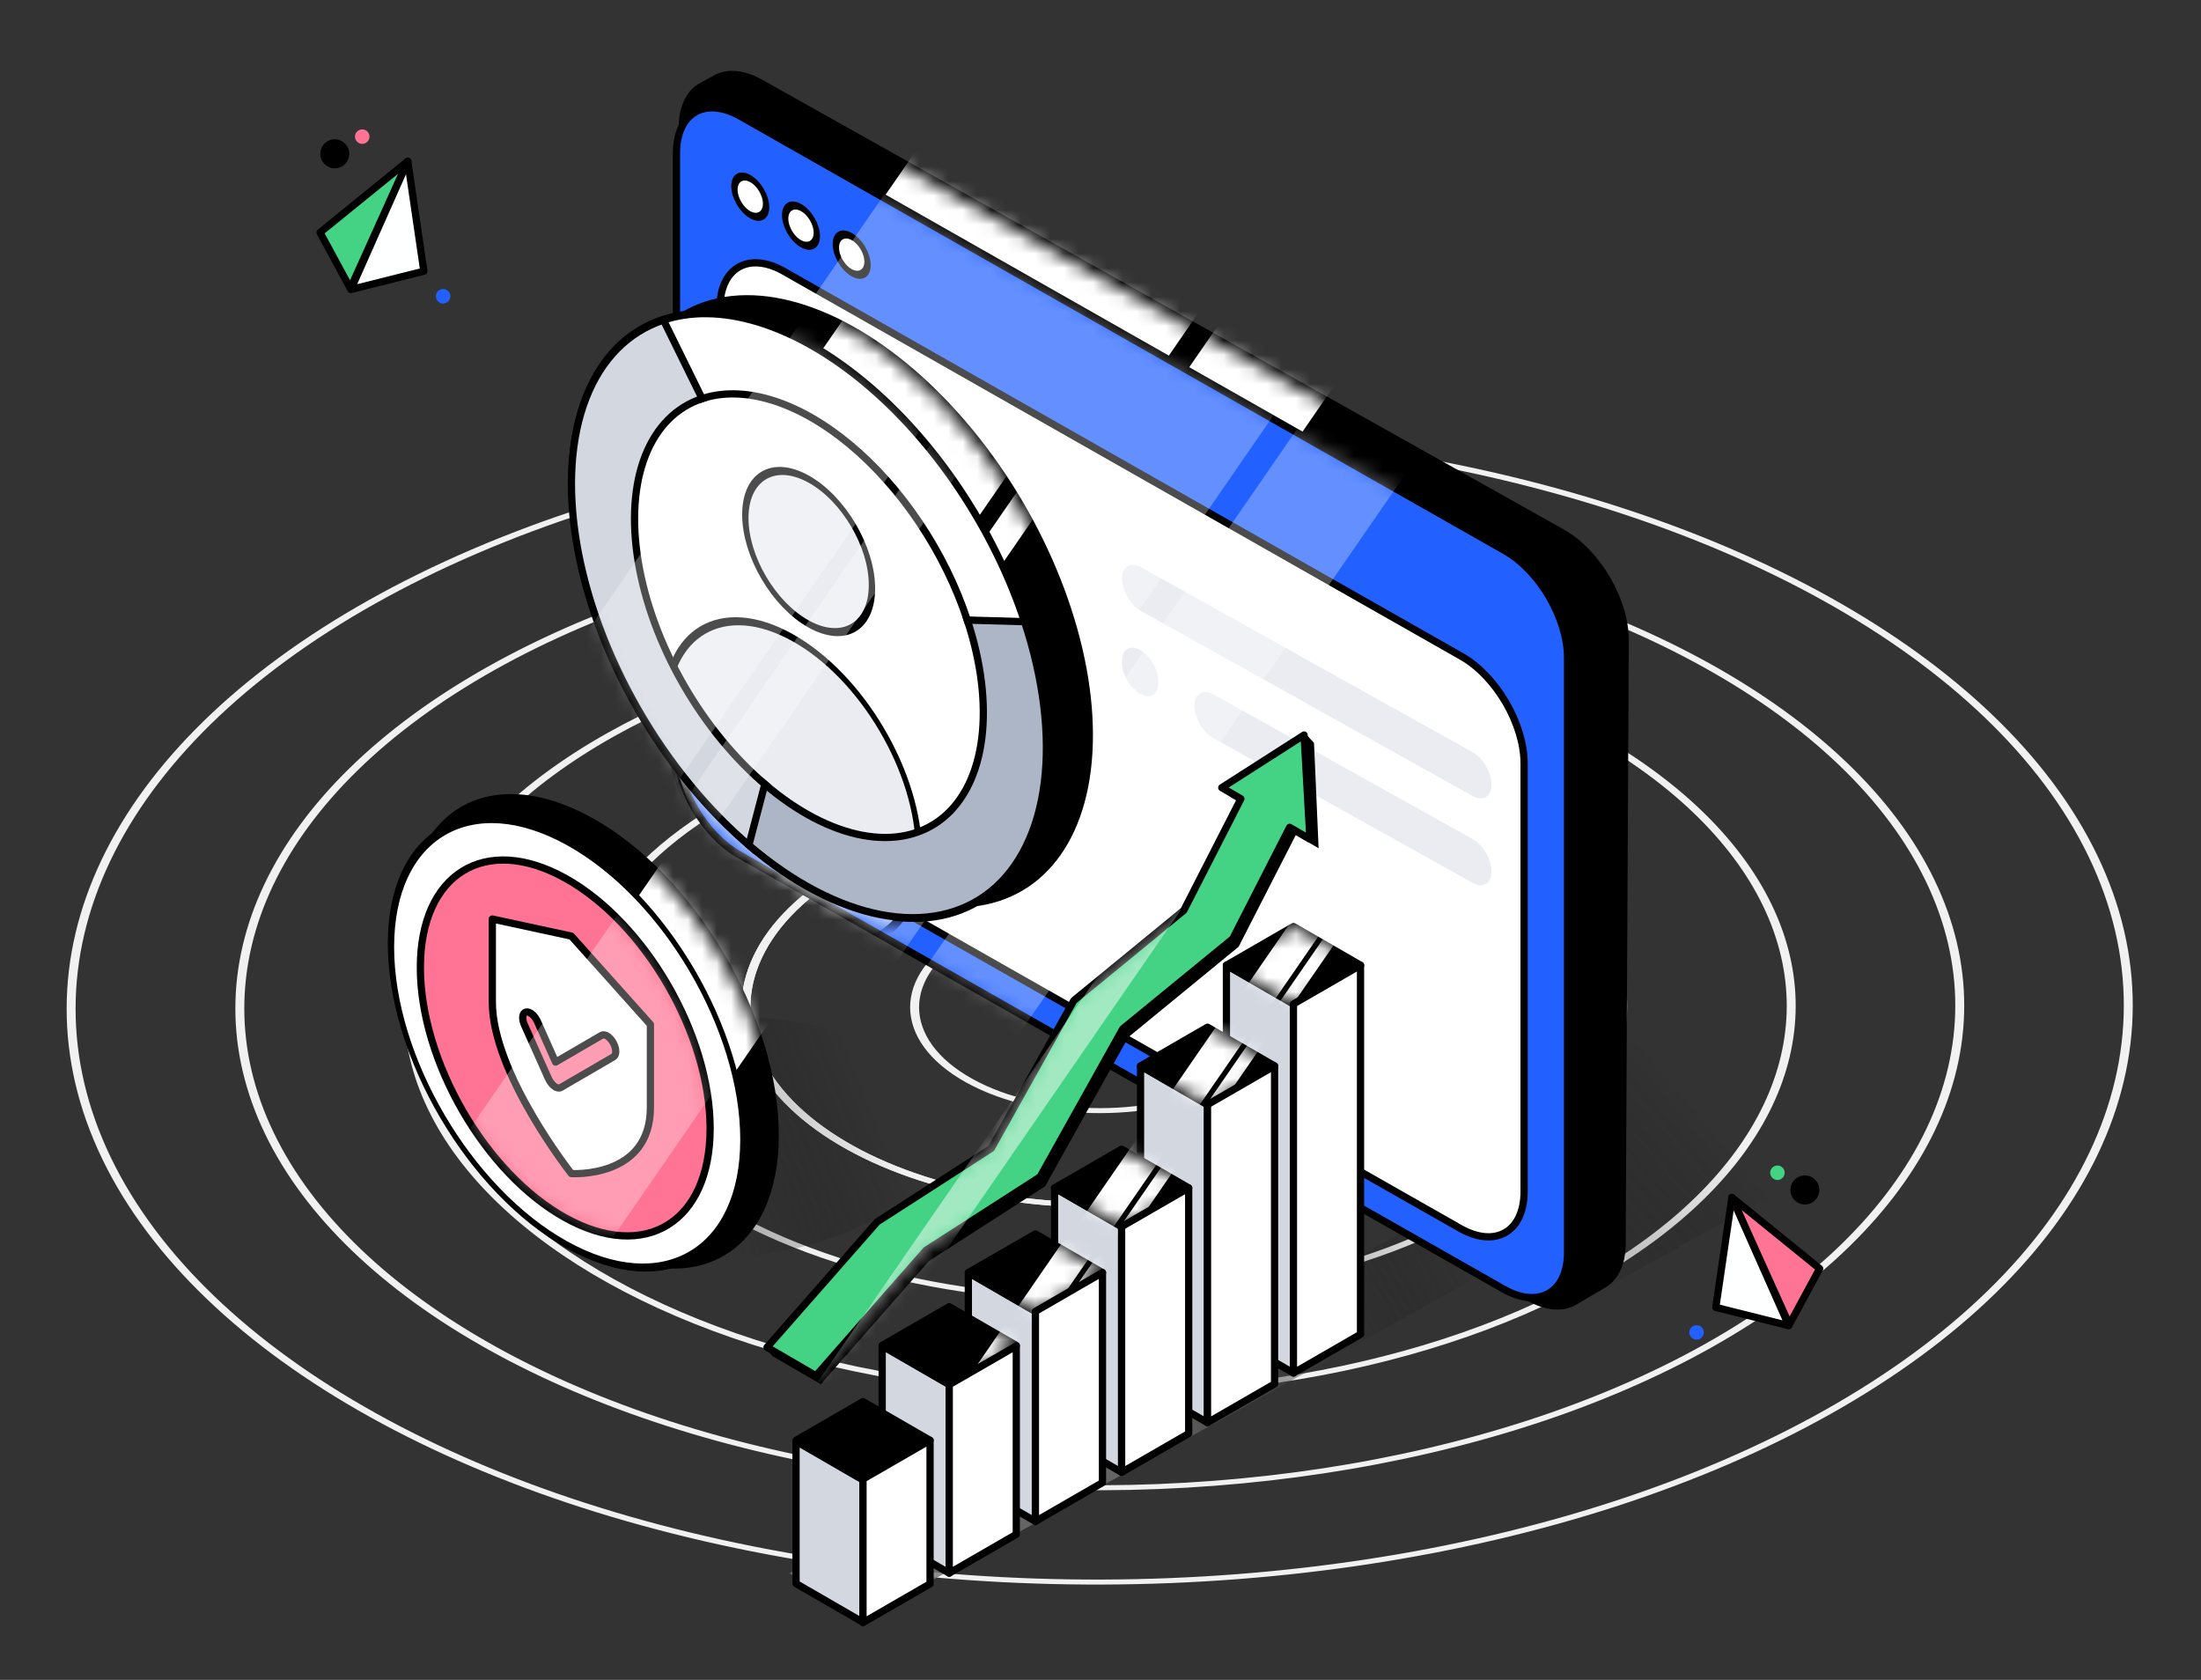 <svg width="152" height="116" viewBox="0 0 152 116" fill="none" xmlns="http://www.w3.org/2000/svg">
<rect x="0" y="0" width="152" height="116" fill="#333333" stroke="none"/>
<g clip-path="url(#clip0_2559_12379)">
<ellipse cx="0.943" cy="0.943" rx="0.943" ry="0.943" transform="matrix(0.874 0.486 -0.872 0.49 75.965 68.724)" stroke="#F1F1F1" stroke-width="0.5"/>
<ellipse cx="10.375" cy="10.375" rx="10.375" ry="10.375" transform="matrix(0.874 0.486 -0.872 0.49 75.951 59.405)" stroke="#F1F1F1" stroke-width="0.5"/>
<ellipse cx="19.807" cy="19.807" rx="19.807" ry="19.807" transform="matrix(0.874 0.486 -0.872 0.49 75.928 50.201)" stroke="#F1F1F1" stroke-width="0.5"/>
<ellipse cx="19.807" cy="19.807" rx="19.807" ry="19.807" transform="matrix(0.874 0.486 -0.872 0.49 75.928 50.201)" stroke="#F1F1F1" stroke-width="0.5"/>
<circle cx="29.239" cy="29.239" r="29.239" transform="matrix(0.874 0.486 -0.872 0.49 75.902 40.996)" stroke="#F1F1F1" stroke-width="0.5"/>
<ellipse cx="38.67" cy="38.67" rx="38.67" ry="38.67" transform="matrix(0.874 0.486 -0.872 0.49 75.88 31.792)" stroke="#F1F1F1" stroke-width="0.5"/>
<circle cx="48.102" cy="48.102" r="48.102" transform="matrix(0.874 0.486 -0.872 0.49 75.855 22.587)" stroke="#F1F1F1" stroke-width="0.5"/>
<circle cx="57.534" cy="57.534" r="57.534" transform="matrix(0.874 0.486 -0.872 0.49 75.83 13.383)" stroke="#F1F1F1" stroke-width="0.5"/>
<rect opacity="0.8" width="29.643" height="50.033" transform="matrix(0.874 -0.486 0.872 0.49 64.481 65.956)" fill="url(#paint0_linear_2559_12379)"/>
<rect opacity="0.8" width="53.166" height="6.127" transform="matrix(0.874 -0.486 0.872 0.49 54.51 108.635)" fill="url(#paint1_linear_2559_12379)"/>
<path d="M49.441 5.417C50.261 4.968 51.357 5.074 52.496 5.713L107.884 36.785C110.3 38.14 112.248 41.475 112.234 44.23L112.02 85.892C112.014 87.203 111.554 88.207 110.742 88.686L108.734 89.87C107.85 90.392 106.63 90.244 105.381 89.465L54.012 57.422C51.837 56.065 50.09 53.135 49.916 50.554L47.132 9.221C47.027 7.672 47.512 6.474 48.454 5.958L49.441 5.417Z" fill="black" stroke="black" stroke-width="0.5" stroke-linejoin="round"/>
<mask id="mask0_2559_12379" style="mask-type:alpha" maskUnits="userSpaceOnUse" x="46" y="5" width="66" height="86">
<path d="M48.94 5.418C49.76 4.968 50.856 5.074 51.995 5.713L107.383 36.785C109.799 38.14 111.747 41.475 111.733 44.231L111.519 85.892C111.513 87.203 111.053 88.207 110.241 88.686L108.233 89.87C107.349 90.392 106.129 90.244 104.88 89.466L53.511 57.422C51.336 56.065 49.589 53.135 49.415 50.554L46.631 9.221C46.526 7.672 47.011 6.474 47.953 5.958L48.94 5.418Z" fill="black"/>
</mask>
<g mask="url(#mask0_2559_12379)">
<rect width="22.942" height="67.413" transform="matrix(-0.681 -0.733 0.568 -0.823 54.576 62.437)" fill="white"/>
<rect width="9.179" height="67.413" transform="matrix(-0.681 -0.733 0.568 -0.823 64.722 66.363)" fill="white"/>
</g>
<path d="M46.717 10.578C46.717 7.795 48.703 6.651 51.136 8.033L103.935 38.034C106.33 39.395 108.257 42.695 108.257 45.435V86.468C108.257 89.251 106.271 90.395 103.838 89.013L51.039 59.012C48.644 57.651 46.717 54.351 46.717 51.611V10.578Z" fill="#2260FF" stroke="black" stroke-width="0.5" stroke-linejoin="round"/>
<path d="M49.718 21.279C49.718 18.497 51.704 17.353 54.137 18.735L100.932 45.324C103.327 46.685 105.254 49.985 105.254 52.725V82.273C105.254 85.056 103.268 86.2 100.835 84.818L54.04 58.228C51.645 56.868 49.718 53.567 49.718 50.827V21.279Z" fill="white" stroke="black" stroke-width="0.5" stroke-linejoin="round"/>
<path d="M77.486 39.953C77.486 39.117 78.079 38.769 78.81 39.177L101.684 51.933C102.413 52.339 103.003 53.343 103.003 54.177C103.003 55.013 102.41 55.361 101.679 54.953L78.805 42.197C78.076 41.791 77.486 40.787 77.486 39.953Z" fill="#EAECF1"/>
<path d="M82.489 48.732C82.489 47.896 83.083 47.548 83.814 47.956L101.685 57.931C102.413 58.338 103.003 59.342 103.003 60.175C103.003 61.011 102.409 61.359 101.678 60.951L83.808 50.976C83.079 50.569 82.489 49.565 82.489 48.732Z" fill="#EAECF1"/>
<path d="M77.486 45.618C77.486 44.817 78.061 44.491 78.761 44.895C79.442 45.288 79.988 46.228 79.988 47.007V47.168C79.988 47.969 79.414 48.295 78.714 47.891C78.032 47.498 77.486 46.558 77.486 45.778V45.618Z" fill="#EAECF1"/>
<circle cx="1.251" cy="1.251" r="1.251" transform="matrix(0.874 0.486 0 1 50.719 11.721)" fill="white" stroke="black" stroke-width="0.5"/>
<circle cx="1.251" cy="1.251" r="1.251" transform="matrix(0.874 0.486 0 1 54.223 13.722)" fill="white" stroke="black" stroke-width="0.5"/>
<circle cx="1.251" cy="1.251" r="1.251" transform="matrix(0.874 0.486 0 1 57.724 15.723)" fill="white" stroke="black" stroke-width="0.5"/>
<mask id="mask1_2559_12379" style="mask-type:alpha" maskUnits="userSpaceOnUse" x="46" y="7" width="63" height="83">
<path d="M46.717 10.578C46.717 7.795 48.703 6.651 51.136 8.033L103.935 38.034C106.33 39.394 108.257 42.695 108.257 45.435V86.468C108.257 89.251 106.271 90.395 103.838 89.012L51.039 59.012C48.644 57.651 46.717 54.351 46.717 51.611V10.578Z" fill="#2260FF"/>
</mask>
<g mask="url(#mask1_2559_12379)">
<rect opacity="0.3" width="31.516" height="67.413" transform="matrix(-0.681 -0.733 0.568 -0.823 53.408 78.725)" fill="white"/>
<rect opacity="0.3" width="8.114" height="67.413" transform="matrix(-0.681 -0.733 0.568 -0.823 62.996 82.094)" fill="white"/>
</g>
<ellipse cx="18.762" cy="18.762" rx="18.762" ry="18.762" transform="matrix(0.874 0.486 0 1 42.464 13.639)" fill="black" stroke="black" stroke-width="0.5"/>
<mask id="mask2_2559_12379" style="mask-type:alpha" maskUnits="userSpaceOnUse" x="42" y="20" width="34" height="43">
<ellipse cx="18.762" cy="18.762" rx="18.762" ry="18.762" transform="matrix(0.874 0.486 0 1 42.213 13.639)" fill="black"/>
</mask>
<g mask="url(#mask2_2559_12379)">
<rect width="15.798" height="67.413" transform="matrix(-0.681 -0.733 0.568 -0.823 42.71 71.713)" fill="white"/>
<rect width="2.03" height="67.413" transform="matrix(-0.681 -0.733 0.568 -0.823 42.844 77.137)" fill="white"/>
</g>
<ellipse cx="18.762" cy="18.762" rx="18.762" ry="18.762" transform="matrix(0.874 0.486 0 1 39.463 14.64)" fill="white" stroke="black" stroke-width="0.5"/>
<ellipse cx="5.003" cy="5.003" rx="5.003" ry="5.003" transform="matrix(0.874 0.486 0 1 51.472 30.65)" fill="#EAECF1" stroke="black" stroke-width="0.5"/>
<mask id="mask3_2559_12379" style="mask-type:alpha" maskUnits="userSpaceOnUse" x="39" y="21" width="34" height="43">
<ellipse cx="18.762" cy="18.762" rx="18.762" ry="18.762" transform="matrix(0.874 0.486 0 1 39.463 14.64)" fill="white" stroke="black" stroke-width="0.5"/>
</mask>
<g mask="url(#mask3_2559_12379)">
<ellipse cx="10.007" cy="10.007" rx="10.007" ry="10.007" transform="matrix(0.874 0.486 0 1 45.968 39.156)" fill="#EAECF1" stroke="black" stroke-width="0.5"/>
</g>
<path d="M70.772 42.973C69.736 39.813 68.2 36.679 66.28 33.806C64.36 30.934 62.106 28.399 59.689 26.394C57.272 24.388 54.755 22.964 52.328 22.228C49.901 21.493 47.628 21.466 45.679 22.149L48.385 27.56C49.816 27.058 51.485 27.078 53.268 27.618C55.05 28.158 56.898 29.204 58.673 30.677C60.448 32.149 62.103 34.011 63.513 36.12C64.922 38.229 66.05 40.531 66.811 42.851L70.772 42.973Z" fill="white" stroke="black" stroke-width="0.5"/>
<path d="M45.819 22.102C43.385 22.907 41.53 24.775 40.469 27.492C39.407 30.209 39.18 33.665 39.815 37.465C40.45 41.265 41.92 45.255 44.058 48.978C46.196 52.702 48.914 56.008 51.903 58.52L52.955 54.267C50.761 52.423 48.764 49.995 47.194 47.261C45.625 44.527 44.545 41.597 44.079 38.806C43.613 36.016 43.779 33.478 44.559 31.483C45.339 29.488 46.7 28.116 48.488 27.525L45.819 22.102Z" fill="#D2D7E0" stroke="black" stroke-width="0.5"/>
<path d="M51.716 58.361C54.722 60.931 57.891 62.595 60.852 63.158C63.812 63.722 66.443 63.163 68.439 61.546C70.434 59.929 71.711 57.32 72.122 54.024C72.532 50.728 72.059 46.88 70.757 42.929L66.801 42.818C67.757 45.72 68.104 48.546 67.803 50.966C67.501 53.386 66.563 55.302 65.098 56.489C63.633 57.677 61.701 58.088 59.526 57.674C57.352 57.26 55.026 56.038 52.818 54.151L51.716 58.361Z" fill="#ADB6C7" stroke="black" stroke-width="0.5"/>
<mask id="mask4_2559_12379" style="mask-type:alpha" maskUnits="userSpaceOnUse" x="39" y="21" width="34" height="43">
<ellipse cx="18.762" cy="18.762" rx="18.762" ry="18.762" transform="matrix(0.874 0.486 0 1 39.463 14.64)" fill="white"/>
</mask>
<g mask="url(#mask4_2559_12379)">
<rect opacity="0.3" width="11.294" height="67.413" transform="matrix(-0.681 -0.733 0.568 -0.823 36.143 69.414)" fill="white"/>
<rect opacity="0.3" width="2.741" height="67.413" transform="matrix(-0.681 -0.733 0.568 -0.823 36.825 75.155)" fill="white"/>
</g>
<path d="M89.327 69.324V94.808L84.696 92.134V66.65L89.327 69.324Z" fill="#D2D7E0" stroke="black" stroke-width="0.5" stroke-miterlimit="10" stroke-linecap="square" stroke-linejoin="round"/>
<path d="M93.958 66.651L89.327 69.324L84.696 66.651L89.327 63.977L93.958 66.651Z" fill="black" stroke="black" stroke-width="0.5" stroke-miterlimit="10" stroke-linecap="square" stroke-linejoin="round"/>
<mask id="mask5_2559_12379" style="mask-type:alpha" maskUnits="userSpaceOnUse" x="84" y="63" width="10" height="7">
<path d="M93.958 66.651L89.327 69.324L84.696 66.651L89.327 63.978L93.958 66.651Z" fill="black"/>
</mask>
<g mask="url(#mask5_2559_12379)">
<rect width="2.183" height="50.348" transform="matrix(-0.681 -0.733 0.568 -0.823 65.467 101.722)" fill="white"/>
<rect width="0.865" height="50.348" transform="matrix(-0.681 -0.733 0.568 -0.823 66.572 102.257)" fill="white"/>
</g>
<path d="M89.326 69.324V94.808L93.957 92.135V66.651L89.326 69.324Z" fill="white" stroke="black" stroke-width="0.5" stroke-miterlimit="10" stroke-linejoin="round"/>
<path d="M83.389 76.277V98.235L78.765 95.562V73.603L83.389 76.277Z" fill="#D2D7E0" stroke="black" stroke-width="0.5" stroke-miterlimit="10" stroke-linecap="square" stroke-linejoin="round"/>
<path d="M88.02 73.603L83.389 76.276L78.765 73.603L83.389 70.93L88.02 73.603Z" fill="black" stroke="black" stroke-width="0.5" stroke-miterlimit="10" stroke-linecap="square" stroke-linejoin="round"/>
<mask id="mask6_2559_12379" style="mask-type:alpha" maskUnits="userSpaceOnUse" x="78" y="70" width="11" height="7">
<path d="M88.02 73.603L83.389 76.276L78.765 73.603L83.389 70.93L88.02 73.603Z" fill="black"/>
</mask>
<g mask="url(#mask6_2559_12379)">
<rect width="2.183" height="50.348" transform="matrix(-0.681 -0.733 0.568 -0.823 60.464 108.726)" fill="white"/>
<rect width="0.865" height="50.348" transform="matrix(-0.681 -0.733 0.568 -0.823 61.568 109.261)" fill="white"/>
</g>
<path d="M83.39 76.277V98.235L88.021 95.562V73.603L83.39 76.277Z" fill="white" stroke="black" stroke-width="0.5" stroke-miterlimit="10" stroke-linejoin="round"/>
<path d="M77.459 84.7V101.663L72.828 98.99V82.027L77.459 84.7Z" fill="#D2D7E0" stroke="black" stroke-width="0.5" stroke-miterlimit="10" stroke-linecap="square" stroke-linejoin="round"/>
<path d="M82.09 82.026L77.459 84.7L72.828 82.026L77.459 79.353L82.09 82.026Z" fill="black" stroke="black" stroke-width="0.5" stroke-miterlimit="10" stroke-linecap="square" stroke-linejoin="round"/>
<mask id="mask7_2559_12379" style="mask-type:alpha" maskUnits="userSpaceOnUse" x="72" y="79" width="11" height="6">
<path d="M82.09 82.026L77.459 84.7L72.828 82.026L77.459 79.353L82.09 82.026Z" fill="black"/>
</mask>
<g mask="url(#mask7_2559_12379)">
<rect width="2.183" height="50.348" transform="matrix(-0.681 -0.733 0.568 -0.823 54.461 117.232)" fill="white"/>
<rect width="0.865" height="50.348" transform="matrix(-0.681 -0.733 0.568 -0.823 55.566 117.767)" fill="white"/>
</g>
<path d="M77.459 84.7V101.663L82.09 98.99V82.027L77.459 84.7Z" fill="white" stroke="black" stroke-width="0.5" stroke-miterlimit="10" stroke-linejoin="round"/>
<path d="M71.505 90.554V105.052L66.874 102.379V87.874L71.505 90.554Z" fill="#D2D7E0" stroke="black" stroke-width="0.5" stroke-miterlimit="10" stroke-linecap="square" stroke-linejoin="round"/>
<path d="M76.136 87.874L71.505 90.554L66.874 87.874L71.505 85.201L76.136 87.874Z" fill="black" stroke="black" stroke-width="0.5" stroke-miterlimit="10" stroke-linecap="square" stroke-linejoin="round"/>
<mask id="mask8_2559_12379" style="mask-type:alpha" maskUnits="userSpaceOnUse" x="66" y="85" width="11" height="6">
<path d="M76.136 87.874L71.505 90.554L66.874 87.874L71.505 85.201L76.136 87.874Z" fill="black"/>
</mask>
<g mask="url(#mask8_2559_12379)">
<rect width="2.183" height="50.348" transform="matrix(-0.681 -0.733 0.568 -0.823 50.457 122.736)" fill="white"/>
<rect width="0.865" height="50.348" transform="matrix(-0.681 -0.733 0.568 -0.823 51.562 123.271)" fill="white"/>
</g>
<path d="M71.505 90.554V105.052L76.136 102.379V87.874L71.505 90.554Z" fill="white" stroke="black" stroke-width="0.5" stroke-miterlimit="10" stroke-linejoin="round"/>
<path d="M65.554 95.614V108.626L60.923 105.953V92.941L65.554 95.614Z" fill="#D2D7E0" stroke="black" stroke-width="0.5" stroke-miterlimit="10" stroke-linecap="square" stroke-linejoin="round"/>
<path d="M70.185 92.902L65.554 95.575L60.923 92.902L65.554 90.228L70.185 92.902Z" fill="black" stroke="black" stroke-width="0.5" stroke-miterlimit="10" stroke-linecap="square" stroke-linejoin="round"/>
<mask id="mask9_2559_12379" style="mask-type:alpha" maskUnits="userSpaceOnUse" x="60" y="90" width="11" height="6">
<path d="M70.186 92.902L65.555 95.575L60.924 92.902L65.555 90.228L70.186 92.902Z" fill="black"/>
</mask>
<g mask="url(#mask9_2559_12379)">
<rect width="2.183" height="50.348" transform="matrix(-0.681 -0.733 0.568 -0.823 46.956 127.739)" fill="white"/>
<rect width="0.865" height="50.348" transform="matrix(-0.681 -0.733 0.568 -0.823 48.06 128.274)" fill="white"/>
</g>
<path d="M65.554 95.614V108.623L70.185 105.949V92.941L65.554 95.614Z" fill="white" stroke="black" stroke-width="0.5" stroke-miterlimit="10" stroke-linejoin="round"/>
<path d="M59.598 102.197V112.021L54.974 109.348V99.523L59.598 102.197Z" fill="#D2D7E0" stroke="black" stroke-width="0.5" stroke-miterlimit="10" stroke-linecap="square" stroke-linejoin="round"/>
<path d="M64.229 99.458L59.598 102.131L54.974 99.458L59.598 96.784L64.229 99.458Z" fill="black" stroke="black" stroke-width="0.5" stroke-miterlimit="10" stroke-linecap="square" stroke-linejoin="round"/>
<path d="M59.598 102.131V112.039L64.229 109.366V99.458L59.598 102.131Z" fill="white" stroke="black" stroke-width="0.5" stroke-miterlimit="10" stroke-linejoin="round"/>
<path d="M91.063 58.571L84.975 55.026L84.377 54.389L90.153 50.662L90.745 51.293L91.063 58.571Z" fill="black"/>
<path d="M56.687 95.581L53.311 93.623L52.973 93.031L56.348 94.996L56.687 95.581Z" fill="black"/>
<path d="M89.623 56.035L90.201 56.263L85.538 65.375L77.928 71.613L72.172 81.916L64.152 87.074L56.685 95.581L56.347 94.996L63.95 86.332L71.827 81.265L77.538 71.041L85.128 64.829L89.623 56.035Z" fill="black"/>
<path d="M90.462 57.941L90.059 50.752L84.374 54.389L85.695 55.157L81.753 62.864L74.163 69.083L68.452 79.301L60.582 84.368L52.972 93.031L56.347 94.996L63.951 86.332L71.828 81.265L77.538 71.04L85.129 64.829L89.064 57.128L90.462 57.941Z" fill="#44D384" stroke="black" stroke-width="0.5" stroke-miterlimit="10" stroke-linejoin="round"/>
<mask id="mask10_2559_12379" style="mask-type:alpha" maskUnits="userSpaceOnUse" x="52" y="50" width="39" height="45">
<path d="M90.463 57.941L90.06 50.752L84.375 54.389L85.696 55.157L81.754 62.864L74.164 69.083L68.453 79.301L60.583 84.368L52.973 93.031L56.348 94.996L63.952 86.332L71.829 81.265L77.539 71.04L85.13 64.829L89.065 57.128L90.463 57.941Z" fill="#E5FF7D"/>
</mask>
<g mask="url(#mask10_2559_12379)">
<rect opacity="0.5" width="2.183" height="50.348" transform="matrix(-0.681 -0.733 0.568 -0.823 52.957 104.265)" fill="white"/>
</g>
<path opacity="0.8" d="M50.613 86.749C58.62 86.432 64.964 82.481 64.784 77.925C64.603 73.37 57.965 69.934 49.958 70.252C41.951 70.569 35.606 74.52 35.787 79.076C35.968 83.632 42.606 87.067 50.613 86.749Z" fill="url(#paint2_linear_2559_12379)"/>
<path d="M28.158 11.138L24.194 19.915L22.101 16.051L28.158 11.138Z" fill="#44D384" stroke="black" stroke-width="0.5" stroke-linejoin="round"/>
<path d="M28.16 11.14L29.271 18.727L24.23 19.991L28.16 11.14Z" fill="#FEFFFF" stroke="black" stroke-width="0.5" stroke-linejoin="round"/>
<circle cx="23.119" cy="10.621" r="1.001" transform="rotate(-5.494 23.119 10.621)" fill="black"/>
<circle cx="25.016" cy="9.434" r="0.5" transform="rotate(-5.494 25.016 9.434)" fill="#FF7495"/>
<circle cx="30.602" cy="20.457" r="0.5" transform="rotate(-5.494 30.602 20.457)" fill="#2260FF"/>
<path d="M119.606 82.686L123.57 91.463L125.663 87.599L119.606 82.686Z" fill="#FF7495" stroke="black" stroke-width="0.5" stroke-linejoin="round"/>
<path d="M119.604 82.688L118.492 90.275L123.533 91.539L119.604 82.688Z" fill="#FEFFFF" stroke="black" stroke-width="0.5" stroke-linejoin="round"/>
<circle cx="1.001" cy="1.001" r="1.001" transform="matrix(-0.995 -0.096 -0.096 0.995 125.736 81.269)" fill="black"/>
<circle cx="0.5" cy="0.5" r="0.5" transform="matrix(-0.995 -0.096 -0.096 0.995 123.294 80.531)" fill="#44D384"/>
<circle cx="0.5" cy="0.5" r="0.5" transform="matrix(-0.995 -0.096 -0.096 0.995 117.709 91.555)" fill="#2260FF"/>
<circle cx="14.481" cy="14.481" r="14.481" transform="matrix(0.874 0.486 0 1 28.254 49.697)" fill="black" stroke="black" stroke-width="0.5" stroke-miterlimit="10"/>
<mask id="mask11_2559_12379" style="mask-type:alpha" maskUnits="userSpaceOnUse" x="28" y="55" width="26" height="33">
<circle cx="14.481" cy="14.481" r="14.481" transform="matrix(0.874 0.486 0 1 28.113 49.697)" fill="black"/>
</mask>
<g mask="url(#mask11_2559_12379)">
<rect width="12.685" height="75.042" transform="matrix(-0.681 -0.733 0.568 -0.823 22.823 114.51)" fill="white"/>
</g>
<circle cx="13.924" cy="13.924" r="13.924" transform="matrix(0.874 0.486 0 1 27 51.352)" fill="white" stroke="black" stroke-width="0.5" stroke-miterlimit="10"/>
<path d="M49.041 77.923C49.041 84.403 44.557 87.156 39.036 84.088C33.514 81.021 29.03 73.286 29.03 66.805C29.03 60.325 33.514 57.572 39.036 60.64C44.557 63.707 49.041 71.442 49.041 77.923Z" fill="#FF7495" stroke="black" stroke-width="0.5"/>
<path d="M39.458 81.038C39.458 81.038 44.916 81.397 44.916 76.477V70.737L39.458 64.639L34 63.46V69.2C34 74.12 39.458 81.038 39.458 81.038Z" fill="white" stroke="black" stroke-width="0.5" stroke-linecap="round" stroke-linejoin="round"/>
<path fill-rule="evenodd" clip-rule="evenodd" d="M42.35 72.005C42.575 72.416 42.582 72.852 42.365 72.979L38.727 75.096C38.613 75.163 38.452 75.131 38.287 75.01C38.122 74.889 37.969 74.69 37.869 74.465L36.215 70.767C36.025 70.342 36.072 69.946 36.321 69.883C36.569 69.82 36.925 70.114 37.116 70.539L38.368 73.34L41.548 71.489C41.765 71.363 42.124 71.594 42.35 72.005Z" fill="#FF7495" stroke="black" stroke-width="0.5" stroke-linecap="round" stroke-linejoin="round"/>
<mask id="mask12_2559_12379" style="mask-type:alpha" maskUnits="userSpaceOnUse" x="29" y="59" width="20" height="27">
<ellipse cx="11.24" cy="11.508" rx="11.24" ry="11.508" transform="matrix(0.874 0.486 0 1 29.208 55.397)" fill="#FF7495"/>
</mask>
<g mask="url(#mask12_2559_12379)">
<rect opacity="0.3" width="12.685" height="75.042" transform="matrix(-0.681 -0.733 0.568 -0.823 22.266 114.51)" fill="white"/>
</g>
</g>
<defs>
<linearGradient id="paint0_linear_2559_12379" x1="-7.134" y1="16.34" x2="24.389" y2="27.497" gradientUnits="userSpaceOnUse">
<stop stop-color="#727272"/>
<stop offset="1" stop-opacity="0"/>
</linearGradient>
<linearGradient id="paint1_linear_2559_12379" x1="-12.795" y1="2.001" x2="41.169" y2="29.706" gradientUnits="userSpaceOnUse">
<stop offset="0.563" stop-color="#727272"/>
<stop offset="0.931" stop-opacity="0"/>
</linearGradient>
<linearGradient id="paint2_linear_2559_12379" x1="30.707" y1="77.431" x2="56.474" y2="66.924" gradientUnits="userSpaceOnUse">
<stop stop-color="#727272"/>
<stop offset="1" stop-opacity="0"/>
</linearGradient>
<clipPath id="clip0_2559_12379">
<rect width="152" height="116" fill="white"/>
</clipPath>
</defs>
</svg>
